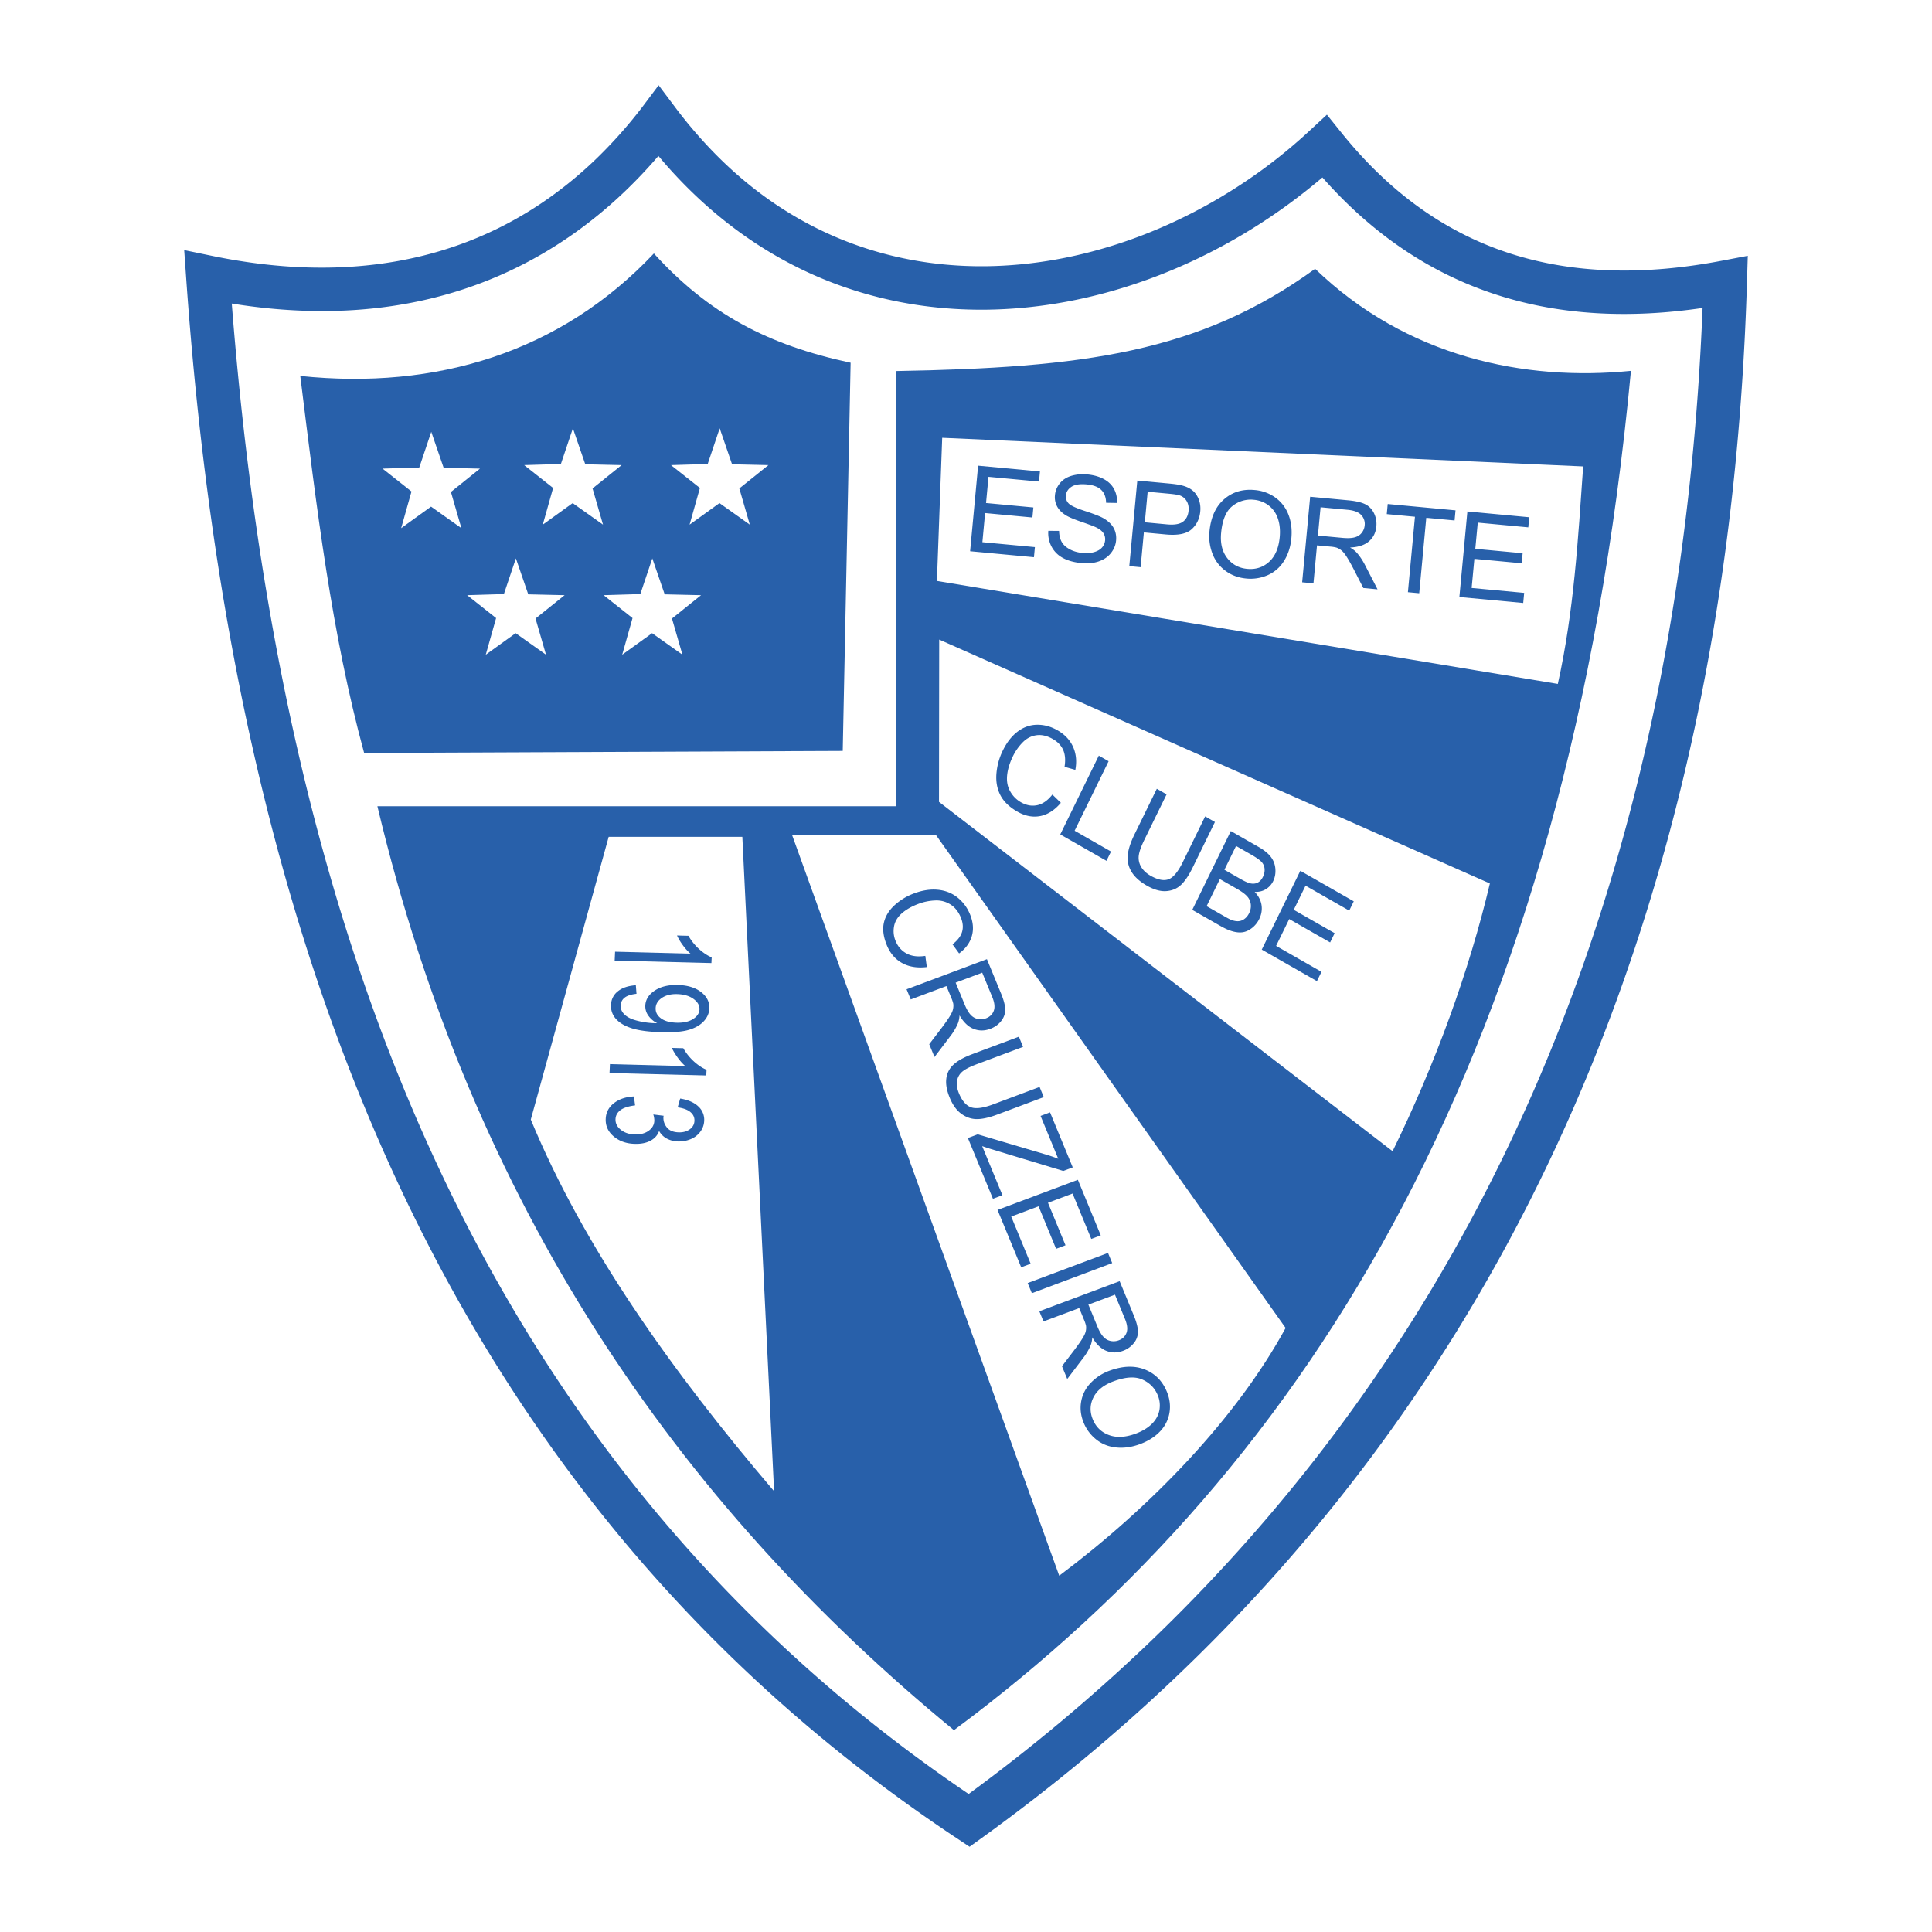 <svg xmlns="http://www.w3.org/2000/svg" width="2500" height="2500" viewBox="0 0 192.756 192.756"><path fill-rule="evenodd" clip-rule="evenodd" fill="#fff" d="M0 0h192.756v192.756H0V0z"/><path d="M89.369 37.021V80.44H37.654c9.455 39.731 29.771 69.397 57.52 92.179C131.08 145.977 156.365 104.611 162.719 37c-10.555 1.06-22.363-1.351-31.51-10.181-11.598 8.405-23.205 9.871-41.84 10.202z" fill-rule="evenodd" clip-rule="evenodd" fill="#2860aa"/><path d="M65.691 15.556a49.133 49.133 0 0 1-3.073 3.274 44.835 44.835 0 0 1-5.422 4.51c-9.175 6.464-20.562 9.128-34.071 6.944 2.424 31.101 8.529 59.875 20.069 84.993 11.65 25.357 28.86 47.045 53.447 63.709a181.182 181.182 0 0 0 17.606-14.707 169.995 169.995 0 0 0 16.033-17.518c24.68-31.08 37.758-70.228 39.586-116.035-7.262 1.067-14.082.74-20.373-1.261-6.484-2.062-12.371-5.883-17.555-11.761a60.001 60.001 0 0 1-2.803 2.238c-8.971 6.738-19.955 10.875-30.908 10.956-11.059.081-22.067-3.942-30.954-13.54a45.587 45.587 0 0 1-1.582-1.802zm-6.089.174a46.279 46.279 0 0 0 4.397-4.946l.001.001 1.711-2.281 1.729 2.301a45.944 45.944 0 0 0 3.017 3.606c7.975 8.613 17.844 12.223 27.751 12.15 10.012-.073 20.084-3.878 28.334-10.075a52.436 52.436 0 0 0 4.143-3.47l1.701-1.575 1.459 1.812c4.961 6.167 10.648 10.074 16.951 12.078 6.35 2.02 13.369 2.131 20.932.693l2.648-.504-.082 2.689c-1.453 47.886-14.869 88.805-40.627 121.245a174.049 174.049 0 0 1-16.441 17.957c-5.938 5.646-12.354 10.965-19.25 15.945l-.027.02-1.216.875-1.24-.824c-25.965-17.246-44.055-39.852-56.231-66.355-12.138-26.419-18.379-56.654-20.682-89.27l-.201-2.849 2.801.579c13.488 2.788 24.69.493 33.525-5.732a40.484 40.484 0 0 0 4.897-4.07z" fill="#2860aa"/><path d="M29.958 37.509c1.645 13.274 3.115 25.647 6.371 37.613l47.751-.203.787-38.729c-8.268-1.766-14.176-4.899-19.629-10.903-9.322 9.888-21.735 13.634-35.28 12.222z" fill-rule="evenodd" clip-rule="evenodd" fill="#2860aa"/><path d="M94.003 43.679l63.95 2.856c-.508 7.233-.92 14.466-2.529 21.699L93.476 57.961l.527-14.282zM79.016 83.279l26.662 73.928c9.168-6.877 17.684-15.699 22.588-24.715L93.358 83.279H79.016zM60.728 83.492l-7.771 28.206c5.292 12.762 14.005 25.033 24.274 37.082l-3.167-65.288H60.728zM43.029 43.084l1.234 3.587 3.627.083-2.902 2.328 1.045 3.61-3.028-2.148-2.981 2.148 1.031-3.655-2.888-2.283 3.665-.111 1.197-3.559zM51.47 55.711l1.234 3.587 3.627.083-2.902 2.328 1.045 3.61-3.028-2.148-2.981 2.148 1.031-3.655-2.887-2.283 3.664-.111 1.197-3.559zM65.082 55.711l1.234 3.587 3.627.083-2.901 2.328 1.044 3.61-3.027-2.148-2.981 2.148 1.03-3.655-2.887-2.283 3.664-.111 1.197-3.559zM57.158 42.734l1.234 3.587 3.627.083-2.901 2.328 1.044 3.61-3.028-2.148-2.981 2.148 1.031-3.656-2.887-2.282 3.664-.112 1.197-3.558zM71.804 42.734l1.234 3.587 3.627.083-2.902 2.328 1.045 3.61-3.027-2.148-2.982 2.148 1.031-3.656-2.887-2.282 3.664-.112 1.197-3.558zM93.704 63.811l54.94 24.336c-2.062 8.722-5.436 17.99-9.705 26.71L93.683 80.004l.021-16.193z" fill-rule="evenodd" clip-rule="evenodd" fill="#fff"/><path d="M96.788 54.996l.798-8.536 6.17.578-.094 1.007-5.041-.472-.244 2.613 4.721.442-.094 1.001-4.721-.442-.271 2.906 5.24.49-.096 1.008-6.368-.595zm7.802-2.037l1.074.006c.01.432.094.792.254 1.084.158.292.424.539.795.744.373.205.803.33 1.287.375.432.041.816.012 1.158-.084.342-.099.605-.25.787-.458a1.24 1.24 0 0 0 .311-.708 1.113 1.113 0 0 0-.168-.723c-.137-.215-.377-.406-.721-.575-.223-.11-.715-.297-1.482-.559-.764-.262-1.299-.49-1.598-.687-.387-.251-.666-.546-.836-.88a1.955 1.955 0 0 1-.199-1.091c.039-.429.199-.821.479-1.172.279-.353.664-.603 1.15-.754a4.145 4.145 0 0 1 1.594-.144c.633.059 1.18.212 1.646.463.463.248.807.582 1.031 1.002.221.419.32.882.293 1.384l-1.09-.02c-.01-.544-.168-.972-.479-1.277-.311-.308-.793-.491-1.447-.553-.684-.064-1.193.015-1.531.235-.334.222-.52.509-.553.86a.972.972 0 0 0 .262.789c.199.219.746.475 1.646.767.898.295 1.512.535 1.838.722.475.277.816.602 1.02.974.203.374.283.79.24 1.247-.043.455-.211.87-.51 1.248-.297.377-.701.654-1.209.833a3.924 3.924 0 0 1-1.674.18c-.773-.072-1.41-.244-1.91-.52a2.72 2.72 0 0 1-1.135-1.131 2.89 2.89 0 0 1-.323-1.577zm8.08 3.522l.799-8.536 3.219.301c.566.053.998.121 1.291.203.412.109.752.275 1.018.499.264.221.467.519.607.887.139.37.188.765.148 1.188-.068.726-.355 1.32-.863 1.78-.51.458-1.369.631-2.574.519l-2.191-.205-.324 3.47-1.13-.106zm1.549-4.372l2.207.207c.729.068 1.26-.019 1.592-.262.332-.244.52-.611.566-1.104.033-.358-.027-.672-.184-.944a1.271 1.271 0 0 0-.668-.569c-.186-.067-.533-.126-1.045-.174l-2.184-.204-.284 3.05zm6.449.927c.133-1.417.615-2.49 1.453-3.22.836-.73 1.855-1.04 3.059-.927a4.11 4.11 0 0 1 2.078.764 3.732 3.732 0 0 1 1.299 1.711c.27.703.363 1.483.283 2.335-.082.867-.326 1.625-.74 2.274a3.597 3.597 0 0 1-1.629 1.413 4.265 4.265 0 0 1-2.123.333c-.805-.075-1.504-.335-2.1-.784a3.754 3.754 0 0 1-1.291-1.724 4.843 4.843 0 0 1-.289-2.175zm1.164.127c-.098 1.029.104 1.864.602 2.508.498.645 1.164 1.005 1.998 1.083.852.08 1.578-.153 2.184-.7.604-.546.959-1.37 1.062-2.468.064-.694.002-1.311-.184-1.852a2.725 2.725 0 0 0-.916-1.303 2.813 2.813 0 0 0-1.482-.569 2.899 2.899 0 0 0-2.143.631c-.627.494-1.002 1.385-1.121 2.67zm8.084 4.932l.799-8.536 3.783.354c.762.071 1.332.203 1.713.393s.672.49.875.899c.199.412.277.852.232 1.321-.057.606-.299 1.097-.73 1.475-.43.378-1.062.586-1.891.623.287.171.5.333.641.489.303.333.578.742.832 1.223l1.268 2.462-1.42-.133-.963-1.882c-.283-.542-.518-.96-.707-1.251-.188-.292-.361-.501-.52-.624a1.71 1.71 0 0 0-.492-.277 3.527 3.527 0 0 0-.627-.099l-1.311-.123-.354 3.79-1.128-.104zm1.574-4.662l2.43.227c.514.049.924.033 1.225-.047.303-.08.539-.23.711-.451.174-.22.273-.468.299-.744a1.277 1.277 0 0 0-.346-1.037c-.268-.288-.719-.46-1.354-.519l-2.701-.253-.264 2.824zm8.977 5.649l.703-7.528-2.811-.263.094-1.007 6.764.632-.094 1.008-2.824-.264-.703 7.527-1.129-.105zm5.135.48l.799-8.535 6.17.577-.094 1.008-5.041-.472-.246 2.613 4.723.442-.094 1.001-4.721-.441-.273 2.905 5.24.49-.094 1.008-6.369-.596zM104.994 79.274l.848.822c-.621.736-1.309 1.177-2.061 1.324-.752.144-1.51-.003-2.279-.443-.795-.455-1.355-.995-1.686-1.624-.328-.631-.465-1.348-.404-2.149a6.363 6.363 0 0 1 .643-2.332c.4-.818.895-1.448 1.486-1.89.592-.442 1.236-.667 1.934-.673.695-.008 1.369.175 2.02.547.738.422 1.26.976 1.568 1.665.307.688.381 1.451.223 2.29l-1.076-.307c.107-.671.064-1.228-.135-1.676-.197-.447-.541-.811-1.035-1.094-.568-.324-1.109-.449-1.633-.378-.523.073-.98.309-1.373.71a5.207 5.207 0 0 0-.971 1.376c-.326.67-.521 1.304-.582 1.908-.061.603.039 1.138.305 1.606s.623.829 1.072 1.086c.547.312 1.092.407 1.635.289.544-.12 1.044-.473 1.501-1.057zm.789 3.978l3.846-7.862.977.558-3.391 6.935 3.631 2.075-.453.928-4.61-2.634zm14.455-1.798l.977.558-2.221 4.543c-.387.789-.777 1.369-1.174 1.738-.395.368-.883.573-1.463.614-.58.042-1.225-.141-1.936-.547-.689-.395-1.195-.845-1.508-1.35a2.606 2.606 0 0 1-.402-1.64c.047-.589.273-1.297.682-2.13l2.223-4.544.975.558-2.219 4.538c-.334.683-.521 1.22-.561 1.61-.039.392.045.758.248 1.099.203.341.516.632.936.872.717.41 1.314.528 1.789.355.475-.172.953-.751 1.436-1.738l2.218-4.536zm-1.285 9.325l3.846-7.862 2.768 1.582c.564.322.977.661 1.238 1.012.264.354.41.752.441 1.193.031.439-.041.841-.219 1.204a1.91 1.91 0 0 1-.721.801c-.314.199-.691.291-1.127.277.379.394.604.827.682 1.3.074.474.002.94-.223 1.397a2.52 2.52 0 0 1-.723.901c-.301.233-.6.374-.898.423s-.631.023-.996-.073c-.367-.097-.785-.279-1.256-.548l-2.812-1.607zm3.207-4l1.596.912c.43.246.756.393.975.44.285.062.537.039.752-.072s.391-.304.523-.578c.127-.26.182-.524.162-.789a1.138 1.138 0 0 0-.303-.696c-.184-.198-.539-.448-1.07-.751l-1.473-.842-1.162 2.376zm-1.775 3.63l1.836 1.049c.314.181.543.294.682.343.246.085.469.121.67.106a1.12 1.12 0 0 0 .584-.223c.191-.137.348-.329.471-.579.143-.293.197-.588.162-.886a1.397 1.397 0 0 0-.363-.791c-.207-.229-.547-.479-1.014-.747l-1.707-.974-1.321 2.702zm5.502 4.333l3.846-7.862 5.332 3.047-.453.928-4.357-2.489-1.178 2.407 4.08 2.331-.451.923-4.08-2.332-1.309 2.676 4.527 2.588-.453.928-5.504-3.145zM92.319 95.367l.15 1.116c-.958.113-1.78-.021-2.466-.4-.685-.382-1.191-.971-1.521-1.771-.34-.826-.442-1.563-.304-2.212.139-.65.486-1.235 1.041-1.755a5.918 5.918 0 0 1 1.982-1.211c.834-.312 1.625-.434 2.372-.361s1.398.329 1.954.772c.554.441.97 1 1.249 1.677.315.767.378 1.488.185 2.164s-.615 1.255-1.271 1.738l-.658-.906c.51-.397.828-.812.955-1.252.128-.438.086-.912-.126-1.426-.243-.589-.593-1.024-1.051-1.311a2.6 2.6 0 0 0-1.534-.387 5.312 5.312 0 0 0-1.637.335c-.683.256-1.238.573-1.669.953-.429.381-.688.818-.774 1.314s-.033.977.16 1.444c.234.567.604.983 1.107 1.25.506.267 1.125.342 1.856.229zm-1.87 3.334l8.016-3.004 1.4 3.399c.281.684.424 1.23.426 1.639s-.135.789-.41 1.139c-.277.35-.637.605-1.078.771-.568.213-1.119.217-1.654.01-.535-.205-1.008-.656-1.417-1.352a2.647 2.647 0 0 1-.147.762 5.623 5.623 0 0 1-.718 1.242l-1.632 2.15-.526-1.277 1.25-1.639c.357-.477.626-.859.8-1.146.177-.287.286-.525.324-.715.04-.191.048-.371.024-.543a3.434 3.434 0 0 0-.196-.58l-.485-1.176-3.559 1.334-.418-1.014zm4.895-.664l.899 2.182c.19.461.391.807.599 1.029.208.225.451.363.728.416.275.053.543.031.801-.066.379-.143.637-.389.773-.744.137-.354.086-.816-.148-1.385l-1-2.426-2.652.994zm8.375 10.408l.418 1.014-4.631 1.736c-.805.303-1.48.455-2.027.457-.545.002-1.059-.166-1.543-.512-.486-.342-.879-.883-1.184-1.623-.295-.717-.41-1.354-.338-1.906a2.22 2.22 0 0 1 .72-1.398c.41-.381 1.038-.729 1.886-1.047l4.633-1.736.418 1.016-4.627 1.732c-.695.262-1.183.516-1.46.762a1.5 1.5 0 0 0-.501.924c-.055.369.008.771.188 1.207.307.746.704 1.213 1.189 1.396.483.184 1.229.088 2.235-.289l4.624-1.733zm-7.153 5.096l.983-.369 6.754 2.002c.48.143.906.289 1.279.439l-1.764-4.277.945-.355 2.264 5.49-.945.355-7.334-2.221-.756-.254 2.02 4.895-.947.355-2.499-6.06zm2.957 7.174l8.016-3.004 2.285 5.543-.947.354-1.867-4.527-2.453.92 1.748 4.24-.939.354-1.748-4.242-2.729 1.023 1.939 4.707-.945.354-2.36-5.722zm3.008 7.295l8.016-3.004.418 1.014-8.016 3.004-.418-1.014zm1.162 2.818l8.014-3.004 1.402 3.398c.281.684.422 1.23.426 1.639a1.79 1.79 0 0 1-.41 1.139 2.43 2.43 0 0 1-1.078.771c-.57.213-1.119.217-1.654.01-.535-.205-1.008-.656-1.418-1.352a2.67 2.67 0 0 1-.146.762 5.63 5.63 0 0 1-.719 1.242l-1.631 2.15-.527-1.275 1.252-1.641c.355-.475.625-.857.799-1.146.178-.287.287-.525.324-.715.041-.189.049-.369.023-.543a3.407 3.407 0 0 0-.195-.58l-.484-1.176-3.559 1.334-.419-1.013zm4.895-.664l.898 2.182c.191.463.391.807.6 1.029.209.225.451.363.727.416.277.053.543.031.803-.066.379-.141.637-.389.773-.744.135-.354.086-.814-.15-1.385l-.998-2.426-2.653.994zm2.062 6.609c1.33-.498 2.514-.547 3.547-.146 1.033.402 1.773 1.143 2.221 2.225.291.707.377 1.412.258 2.111a3.506 3.506 0 0 1-.943 1.855c-.508.533-1.166.951-1.967 1.252-.812.305-1.605.422-2.375.348-.771-.074-1.439-.336-2.006-.787a4.132 4.132 0 0 1-1.264-1.676c-.297-.723-.381-1.436-.25-2.141a3.543 3.543 0 0 1 .961-1.852 4.862 4.862 0 0 1 1.818-1.189zm.414 1.053c-.965.363-1.623.895-1.975 1.6-.352.707-.371 1.434-.062 2.184.314.764.854 1.287 1.617 1.568.766.283 1.664.232 2.697-.154.65-.244 1.176-.564 1.576-.957.4-.395.65-.844.752-1.35a2.614 2.614 0 0 0-.162-1.518c-.297-.719-.809-1.24-1.539-1.564-.728-.324-1.697-.26-2.904.191zM61.326 95.836l.04-.885 7.52.193a4.81 4.81 0 0 1-.774-.86 5.284 5.284 0 0 1-.566-.95l1.139.03c.289.504.645.947 1.068 1.33.427.381.842.656 1.251.821l-.026.57-9.652-.249zm2.112 2.461l.066.855c-.536.059-.93.186-1.181.383a1.007 1.007 0 0 0-.396.773c-.013.273.06.514.218.723.156.209.37.383.642.521.271.141.642.26 1.108.359a7.774 7.774 0 0 0 1.673.172 2.383 2.383 0 0 1-.88-.75 1.583 1.583 0 0 1-.306-1.006c.028-.598.339-1.096.936-1.494.596-.398 1.364-.586 2.308-.562.976.025 1.75.262 2.325.709.575.447.849.996.819 1.645-.021.471-.211.895-.564 1.275-.354.379-.848.662-1.48.848-.631.186-1.538.264-2.719.234-1.226-.033-2.2-.156-2.92-.375-.718-.221-1.257-.533-1.62-.938a1.901 1.901 0 0 1-.507-1.406 1.77 1.77 0 0 1 .69-1.367c.432-.347 1.028-.546 1.788-.599zm4.078 3.738c.676.018 1.221-.104 1.63-.365.411-.262.625-.58.642-.961.018-.395-.182-.742-.596-1.045-.416-.305-.964-.465-1.645-.482-.613-.016-1.116.111-1.512.379s-.602.604-.62 1.01c-.019.412.156.752.527 1.027s.895.42 1.574.437zm-6.703 5.018l.041-.887 7.52.195c-.261-.223-.52-.508-.774-.861s-.444-.67-.566-.949l1.139.029c.288.504.645.947 1.068 1.33.426.381.842.656 1.251.82l-.026.57-9.653-.247zm2.435 2.34l.116.891c-.674.084-1.163.246-1.47.48-.307.238-.468.531-.483.883-.02.418.157.775.529 1.072.372.297.842.453 1.41.467.542.014.995-.107 1.358-.363.363-.258.556-.592.575-1.002a1.975 1.975 0 0 0-.104-.629l1.032.127a1.005 1.005 0 0 0-.021.143c-.017.377.1.719.348 1.027.248.311.646.473 1.192.486.432.01.797-.092 1.089-.305.294-.213.451-.492.466-.84.016-.346-.117-.637-.393-.871-.278-.238-.706-.396-1.28-.479l.251-.879c.787.127 1.389.391 1.806.785a1.8 1.8 0 0 1 .588 1.449 1.935 1.935 0 0 1-.388 1.078 2.228 2.228 0 0 1-.957.738 3.057 3.057 0 0 1-1.252.232 2.542 2.542 0 0 1-1.124-.281 1.908 1.908 0 0 1-.778-.764c-.149.424-.438.746-.862.973-.423.225-.945.33-1.565.312-.839-.021-1.54-.268-2.103-.742-.563-.475-.828-1.062-.795-1.766.029-.635.304-1.154.826-1.559.523-.404 1.185-.624 1.989-.663z" fill-rule="evenodd" clip-rule="evenodd" fill="#2860aa"/></svg>